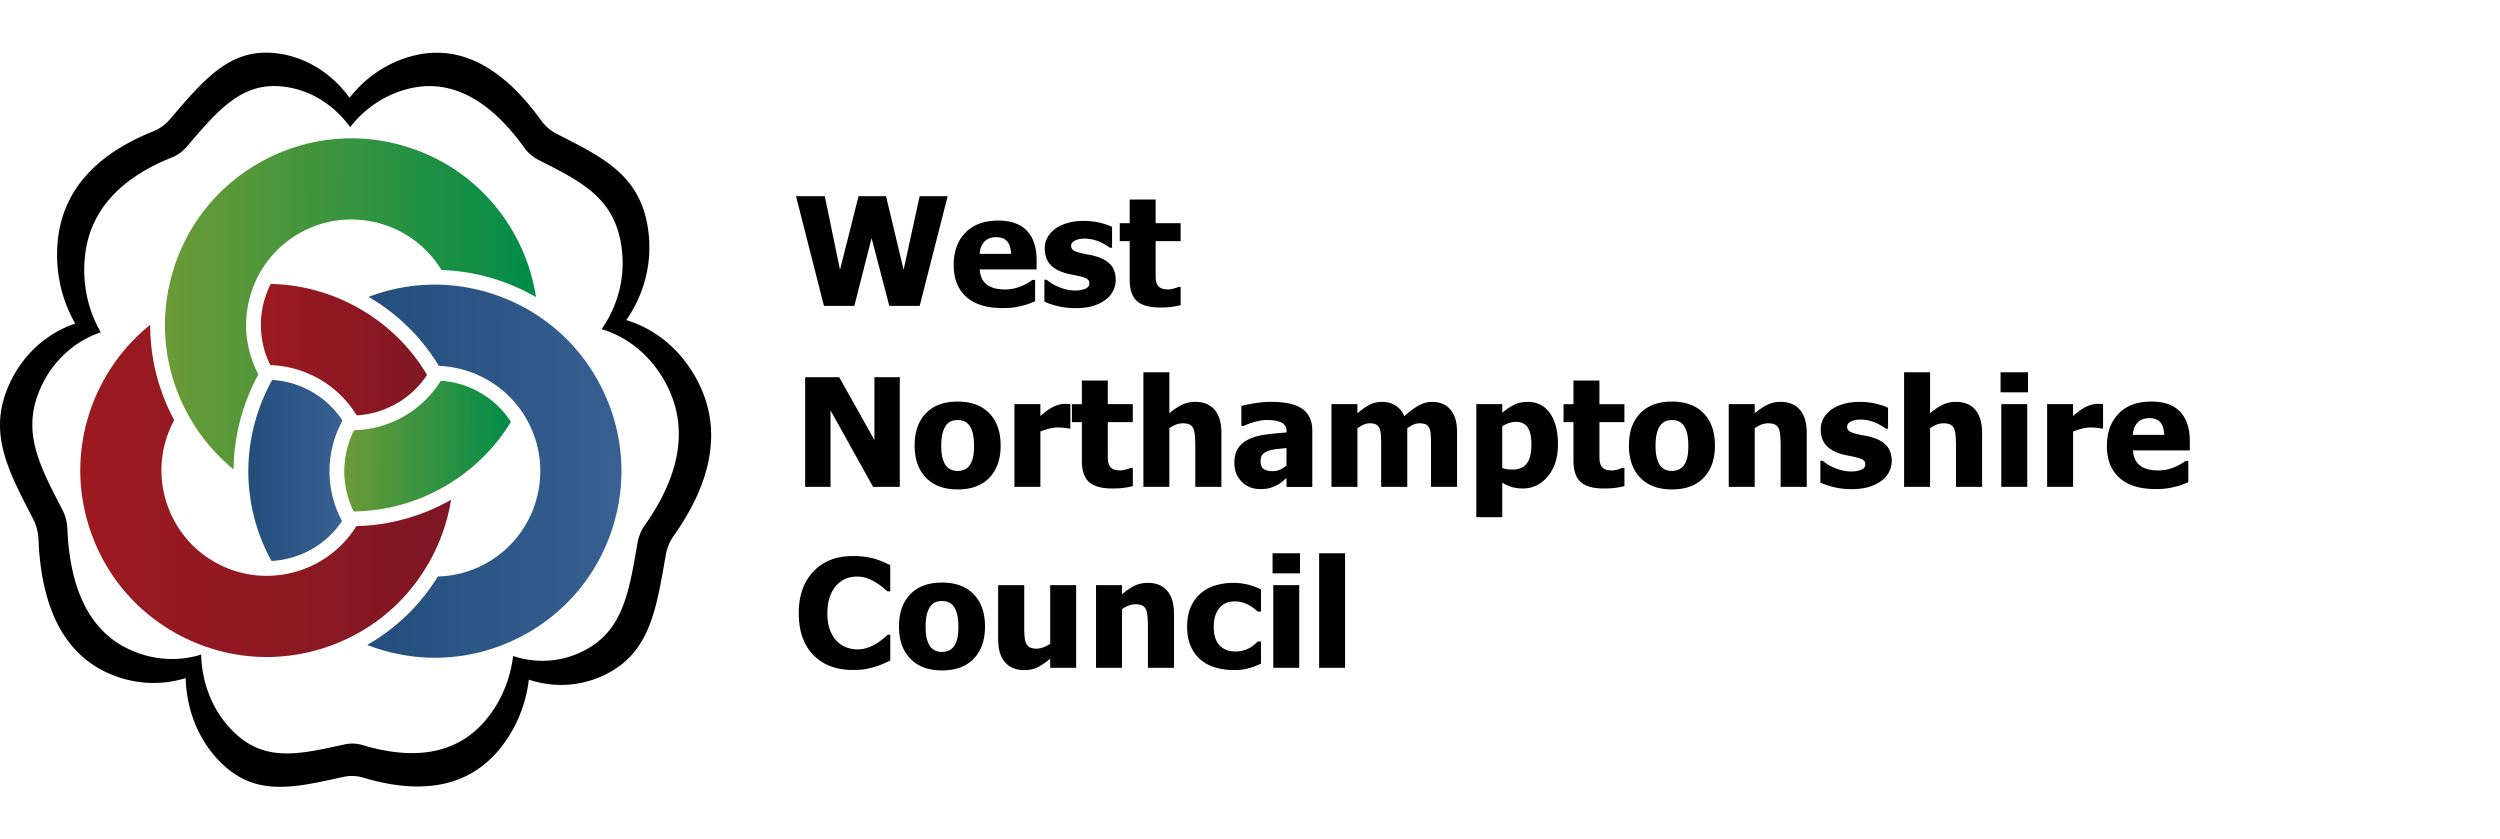 <svg xmlns="http://www.w3.org/2000/svg" width="974" height="327" fill="none" viewBox="0 0 974 327"><path fill="url(#paint0_linear_m3rha0knz3teu4n1vk)" d="M104.506 216.165c.4.799.823 1.591 1.254 2.376 11.203-.577 21.323-6.329 27.497-15.541-.177-.33-.353-.669-.523-1.007-6.274-12.495-5.544-26.713.7-38.147a35.024 35.024 0 00-13.356-11.98c-4.422-2.269-9.136-3.553-14.034-3.83a73.7 73.7 0 00-5.575 12.673c-6.097 18.423-4.667 38.116 4.037 55.456z"></path><path fill="url(#paint1_linear_m3rha0knz3teu4n1vk)" d="M234.358 150.981c-8.705-17.339-23.645-30.257-42.062-36.363-16.055-5.321-33.087-4.913-48.674 1.046 11.335 6.628 20.67 15.84 27.359 26.89 14.464.569 28.213 8.773 35.156 22.599 10.158 20.239 1.961 44.96-18.277 55.118a40.82 40.82 0 01-17.271 4.344c-6.882 11.135-16.309 20.231-27.528 26.652 1.153.446 2.322.869 3.514 1.261 18.416 6.106 38.117 4.675 55.456-4.029 17.34-8.705 30.258-23.645 36.364-42.061 6.105-18.424 4.675-38.117-4.037-55.457z"></path><path fill="url(#paint2_linear_m3rha0knz3teu4n1vk)" d="M166.383 146.068c-6.897-11.627-16.94-21.1-29.258-27.421-9.981-5.121-20.769-7.812-31.665-8.027-4.876 9.65-5.245 21.369-.154 31.634a40.898 40.898 0 0117.401 4.498 40.798 40.798 0 0116.248 15.072 35.162 35.162 0 0015.471-4.568 34.839 34.839 0 0011.957-11.188z"></path><path fill="url(#paint3_linear_m3rha0knz3teu4n1vk)" d="M138.832 204.977c-11.15 17.954-34.48 24.66-53.61 14.848-20.147-10.335-28.129-35.133-17.794-55.279.146-.293.3-.577.453-.862-6.228-11.572-9.388-24.275-9.365-37.116-7.897 6.32-14.441 14.294-19.193 23.568-8.858 17.27-10.458 36.947-4.514 55.417s18.732 33.526 35.994 42.377c17.27 8.858 36.948 10.457 55.418 4.514 18.47-5.944 33.518-18.732 42.377-35.995a72.811 72.811 0 007.143-21.745c-11.319 6.443-24.037 9.973-36.909 10.273z"></path><path fill="url(#paint4_linear_m3rha0knz3teu4n1vk)" d="M157.278 162.254a40.759 40.759 0 01-19.323 5.359c-4.852 9.605-5.283 21.285-.162 31.635 12.203-.123 24.23-3.345 35.126-9.55 10.896-6.214 19.8-14.926 26.128-25.36-6.044-9.335-16.094-15.248-27.297-15.987a40.85 40.85 0 01-14.472 13.903z"></path><path fill="url(#paint5_linear_m3rha0knz3teu4n1vk)" d="M95.017 158.901a79.411 79.411 0 015.675-13.056c-10.38-19.508-3.391-43.938 15.925-54.949 19.316-11.004 43.883-4.567 55.379 14.287a78.728 78.728 0 0122.107 3.968 79.054 79.054 0 0114.71 6.605c-1.315-8.735-4.245-17.247-8.751-25.152-9.604-16.863-25.205-28.966-43.922-34.095-18.716-5.129-38.308-2.66-55.164 6.944-16.862 9.611-28.966 25.206-34.094 43.922-5.13 18.716-2.661 38.308 6.943 55.171a72.678 72.678 0 0017.178 20.346 78.529 78.529 0 014.014-23.991z"></path><path fill="#000" d="M369.2 76.448l-10.889 42.722H346.47l-6.905-26.42-6.706 26.42h-11.841l-10.889-42.722h11.212l5.92 28.658 7.221-28.658h10.719l6.843 28.658 6.244-28.658H369.2zM390.546 120.031c-6.121 0-10.819-1.453-14.087-4.36-3.261-2.906-4.898-7.051-4.898-12.426 0-5.26 1.522-9.458 4.567-12.595 3.045-3.137 7.297-4.706 12.772-4.706 4.968 0 8.705 1.33 11.211 3.99 2.507 2.662 3.753 6.468 3.753 11.42v3.614h-22.161c.1 1.492.415 2.737.953 3.745a6.612 6.612 0 002.138 2.399c.869.592 1.876 1.015 3.03 1.276 1.153.261 2.414.385 3.783.385 1.176 0 2.33-.131 3.468-.385s2.176-.6 3.122-1.015c.83-.361 1.591-.754 2.299-1.176.7-.423 1.276-.792 1.722-1.123h1.069v8.289c-.83.323-1.584.631-2.268.907-.685.277-1.623.562-2.815.846-1.099.285-2.23.515-3.391.677-1.168.154-2.591.238-4.267.238zm3.352-21.115c-.061-2.122-.553-3.737-1.491-4.852-.931-1.107-2.361-1.66-4.291-1.66-1.961 0-3.499.584-4.606 1.752-1.107 1.17-1.715 2.753-1.838 4.76h12.226zM418.942 120.062c-2.391 0-4.644-.261-6.774-.777-2.13-.515-3.883-1.122-5.275-1.807v-8.489h.838c.485.362 1.031.761 1.646 1.207.615.439 1.476.9 2.568 1.377.946.438 2.007.815 3.191 1.13 1.184.315 2.468.477 3.86.477 1.423 0 2.684-.223 3.768-.661 1.084-.439 1.63-1.138 1.63-2.092 0-.746-.254-1.307-.753-1.692-.5-.384-1.477-.745-2.915-1.091a48.62 48.62 0 00-2.914-.616 27.756 27.756 0 01-3.122-.761c-2.545-.784-4.452-1.945-5.736-3.483-1.284-1.538-1.923-3.56-1.923-6.067 0-1.438.331-2.784 1-4.06.661-1.269 1.638-2.407 2.93-3.399 1.292-.976 2.883-1.753 4.783-2.322 1.899-.577 4.037-.861 6.428-.861 2.276 0 4.36.223 6.267.676 1.907.446 3.514.992 4.821 1.623v8.15h-.807c-.346-.269-.892-.622-1.646-1.076a22.645 22.645 0 00-2.199-1.161c-.846-.385-1.799-.7-2.845-.946a14.096 14.096 0 00-3.222-.377c-1.461 0-2.699.246-3.714.746-1.015.5-1.515 1.161-1.515 1.977 0 .73.254 1.299.754 1.722.5.423 1.592.83 3.268 1.23.869.208 1.861.416 2.991.615 1.123.2 2.207.477 3.253.815 2.33.746 4.098 1.838 5.298 3.284 1.199 1.445 1.807 3.36 1.807 5.752a9.198 9.198 0 01-1.069 4.321c-.715 1.369-1.723 2.522-3.03 3.46-1.384 1.015-3.022 1.8-4.898 2.353-1.876.546-4.122.823-6.744.823zM451.938 119.801c-4.122 0-7.121-.839-8.997-2.523-1.876-1.684-2.814-4.436-2.814-8.266V93.949h-3.868V86.95h3.868V77.74h10.111v9.212h9.735v6.998h-9.735v11.419c0 1.13.008 2.114.031 2.952.023.838.177 1.6.461 2.269.269.669.746 1.199 1.431 1.591.684.393 1.684.585 2.991.585.538 0 1.245-.116 2.122-.346.877-.231 1.484-.439 1.838-.631h.869v7.09c-1.1.284-2.261.515-3.499.677-1.246.161-2.753.246-4.544.246zM350.561 189.675h-10.404l-16.586-29.782v29.782h-9.881v-42.723h13.257l13.725 24.475v-24.475h9.881v42.723h.008zM389.854 173.581c0 5.298-1.461 9.473-4.375 12.526-2.922 3.052-7.044 4.575-12.38 4.575-5.298 0-9.412-1.523-12.35-4.575-2.937-3.053-4.406-7.228-4.406-12.526 0-5.352 1.469-9.551 4.406-12.58 2.938-3.03 7.052-4.545 12.35-4.545 5.313 0 9.434 1.523 12.364 4.575 2.93 3.053 4.391 7.236 4.391 12.55zm-10.373.061c0-1.915-.162-3.506-.477-4.775-.315-1.269-.754-2.292-1.315-3.053-.6-.799-1.269-1.361-2.022-1.676-.754-.315-1.607-.477-2.568-.477-.908 0-1.723.139-2.453.415-.731.277-1.408.808-2.023 1.592-.576.746-1.038 1.769-1.384 3.068-.346 1.3-.523 2.938-.523 4.906 0 1.969.162 3.56.492 4.775.331 1.215.754 2.184 1.269 2.914a4.787 4.787 0 002.023 1.638c.807.346 1.707.516 2.683.516.808 0 1.63-.17 2.468-.516.839-.346 1.508-.861 2.007-1.545.6-.823 1.054-1.815 1.361-2.968.308-1.169.462-2.769.462-4.814zM417.005 166.952h-.838c-.384-.13-.946-.23-1.676-.3-.731-.069-1.538-.1-2.43-.1-1.061 0-2.168.154-3.337.462a31.59 31.59 0 00-3.391 1.092v21.576h-10.112v-32.219h10.112v4.622a31.29 31.29 0 011.922-1.592c.815-.638 1.561-1.153 2.238-1.538.73-.438 1.584-.815 2.56-1.13.969-.315 1.892-.477 2.761-.477.33 0 .692.008 1.099.031.408.015.769.046 1.1.084v9.489h-.008zM433.299 190.313c-4.122 0-7.121-.838-8.997-2.522-1.876-1.684-2.814-4.437-2.814-8.267v-15.063h-3.868v-6.998h3.868v-9.212H431.6v9.212h9.734v6.998H431.6v11.419c0 1.13.007 2.114.03 2.952.023.838.177 1.6.462 2.269.269.669.746 1.199 1.43 1.591.684.393 1.684.585 2.991.585.538 0 1.246-.116 2.122-.346.877-.231 1.484-.438 1.838-.631h.869v7.09c-1.1.284-2.261.515-3.499.677-1.238.161-2.753.246-4.544.246zM475.853 189.675h-10.166v-15.979c0-1.3-.054-2.599-.161-3.891-.108-1.292-.3-2.245-.592-2.853-.347-.73-.846-1.245-1.5-1.561-.654-.315-1.53-.476-2.63-.476a7.31 7.31 0 00-2.514.461c-.846.307-1.753.792-2.715 1.461v22.838h-10.111V145.03h10.111v15.978c1.654-1.399 3.268-2.483 4.837-3.268 1.569-.784 3.307-1.176 5.214-1.176 3.314 0 5.844 1.038 7.597 3.114 1.753 2.076 2.63 5.083 2.63 9.02v20.977zM501.22 186.26c-.692.577-1.315 1.092-1.861 1.546-.546.461-1.284.915-2.207 1.376-.907.439-1.784.777-2.645 1.008-.861.23-2.053.346-3.599.346-2.868 0-5.252-.954-7.151-2.869-1.899-1.914-2.845-4.321-2.845-7.228 0-2.391.485-4.321 1.446-5.797.961-1.477 2.353-2.638 4.16-3.499 1.83-.877 4.014-1.492 6.559-1.838a114.58 114.58 0 018.204-.8v-.169c0-1.776-.661-3.006-1.976-3.683-1.322-.677-3.299-1.015-5.936-1.015-1.192 0-2.591.215-4.191.646-1.599.431-3.16.976-4.683 1.653h-.869v-7.774c1-.284 2.623-.623 4.852-1.015a39.101 39.101 0 016.76-.584c5.582 0 9.65.922 12.203 2.768 2.553 1.845 3.829 4.66 3.829 8.451v21.922h-10.05v-3.445zm0-4.99v-6.713a239.98 239.98 0 00-4.16.446 14.299 14.299 0 00-3.122.73c-.884.308-1.576.769-2.068 1.392-.493.623-.739 1.446-.739 2.484 0 1.515.408 2.545 1.231 3.114.815.562 2.03.846 3.621.846.885 0 1.792-.2 2.715-.6a8.485 8.485 0 002.522-1.699zM557.522 189.674V173.58c0-1.584-.031-2.929-.085-4.013-.061-1.092-.23-1.977-.523-2.669-.292-.692-.738-1.192-1.345-1.507-.608-.315-1.461-.477-2.561-.477-.769 0-1.53.17-2.284.5-.753.339-1.568.808-2.453 1.423v22.837h-10.165V173.58a65.59 65.59 0 00-.1-3.998c-.069-1.1-.246-1.992-.538-2.684-.292-.692-.738-1.192-1.346-1.507-.607-.315-1.445-.477-2.53-.477-.83 0-1.638.193-2.43.577-.792.385-1.561.831-2.314 1.346v22.837h-10.112v-32.218h10.112v3.56c1.653-1.4 3.214-2.484 4.683-3.268 1.461-.784 3.106-1.177 4.936-1.177 1.984 0 3.73.469 5.229 1.408 1.5.938 2.645 2.337 3.437 4.19 1.946-1.799 3.776-3.183 5.506-4.144 1.722-.969 3.476-1.446 5.244-1.446 1.5 0 2.853.238 4.045.715a7.675 7.675 0 013.029 2.153c.908 1.031 1.584 2.261 2.038 3.683.454 1.423.677 3.284.677 5.583v20.969h-10.15v-.008zM606.981 173.127c0 5.144-1.315 9.296-3.945 12.449-2.63 3.153-5.867 4.737-9.719 4.737-1.615 0-3.022-.185-4.222-.546-1.192-.362-2.468-.931-3.814-1.692v13.426h-10.112v-44.038h10.112v3.361c1.484-1.261 2.991-2.284 4.537-3.068 1.538-.785 3.322-1.177 5.344-1.177 3.752 0 6.667 1.484 8.727 4.445 2.061 2.96 3.092 6.989 3.092 12.103zm-10.343.2c0-3.138-.484-5.414-1.461-6.829-.976-1.414-2.491-2.122-4.552-2.122-.907 0-1.807.146-2.699.431a10.61 10.61 0 00-2.645 1.292v16.209c.538.231 1.13.392 1.776.484.646.093 1.415.146 2.299.146 2.469 0 4.299-.799 5.491-2.399 1.199-1.599 1.791-3.998 1.791-7.212zM624.835 190.313c-4.122 0-7.12-.838-8.997-2.522-1.876-1.684-2.814-4.437-2.814-8.267v-15.063h-3.868v-6.998h3.868v-9.212h10.112v9.212h9.734v6.998h-9.734v11.419c0 1.13.007 2.114.03 2.952.023.838.177 1.6.462 2.269.269.669.746 1.199 1.43 1.591.684.393 1.684.585 2.991.585.538 0 1.246-.116 2.122-.346.877-.231 1.485-.438 1.838-.631h.869v7.09a28.973 28.973 0 01-3.499.677c-1.238.161-2.752.246-4.544.246zM668.142 173.581c0 5.298-1.461 9.473-4.375 12.526-2.922 3.052-7.044 4.575-12.38 4.575-5.298 0-9.412-1.523-12.35-4.575-2.937-3.053-4.406-7.228-4.406-12.526 0-5.352 1.469-9.551 4.406-12.58 2.938-3.03 7.052-4.545 12.35-4.545 5.313 0 9.435 1.523 12.364 4.575 2.93 3.053 4.391 7.236 4.391 12.55zm-10.373.061c0-1.915-.162-3.506-.477-4.775-.315-1.269-.753-2.292-1.315-3.053-.6-.799-1.269-1.361-2.022-1.676-.754-.315-1.607-.477-2.568-.477-.908 0-1.723.139-2.453.415-.731.277-1.407.808-2.023 1.592-.576.746-1.038 1.769-1.384 3.068-.346 1.3-.523 2.938-.523 4.906 0 1.969.162 3.56.493 4.775.33 1.215.753 2.184 1.268 2.914a4.793 4.793 0 002.023 1.638c.807.346 1.707.516 2.683.516.808 0 1.63-.17 2.469-.516.838-.346 1.507-.861 2.006-1.545.6-.823 1.054-1.815 1.361-2.968.308-1.169.462-2.769.462-4.814zM703.906 189.674H693.74v-15.978c0-1.3-.054-2.599-.161-3.891-.108-1.292-.3-2.245-.592-2.853-.346-.73-.846-1.246-1.5-1.561-.653-.315-1.53-.477-2.629-.477-.831 0-1.669.154-2.515.462-.846.307-1.753.792-2.714 1.461v22.837h-10.112v-32.218h10.112v3.56c1.653-1.4 3.268-2.484 4.836-3.268 1.569-.784 3.307-1.177 5.214-1.177 3.314 0 5.844 1.038 7.597 3.115 1.753 2.076 2.63 5.082 2.63 9.019v20.969zM721.268 190.566c-2.392 0-4.645-.261-6.775-.776-2.13-.515-3.883-1.123-5.275-1.807v-8.489h.838c.485.361 1.031.761 1.646 1.207.615.438 1.476.9 2.568 1.376.946.439 2.007.815 3.191 1.131 1.185.315 2.469.476 3.86.476 1.423 0 2.684-.223 3.768-.661 1.084-.438 1.63-1.138 1.63-2.091 0-.746-.253-1.308-.753-1.692-.5-.385-1.477-.746-2.914-1.092-.769-.192-1.746-.4-2.915-.615a27.976 27.976 0 01-3.122-.761c-2.545-.785-4.452-1.946-5.736-3.484-1.284-1.538-1.922-3.56-1.922-6.067 0-1.438.33-2.783.999-4.06.662-1.269 1.638-2.407 2.93-3.398 1.292-.977 2.884-1.754 4.783-2.323 1.899-.576 4.037-.861 6.428-.861 2.276 0 4.36.223 6.267.677 1.907.446 3.514.992 4.821 1.622v8.151h-.807c-.346-.269-.892-.623-1.646-1.076a22.66 22.66 0 00-2.199-1.162 15.457 15.457 0 00-2.845-.945 14.09 14.09 0 00-3.222-.377c-1.461 0-2.699.246-3.714.746-1.015.5-1.515 1.161-1.515 1.976 0 .73.254 1.299.754 1.722.5.423 1.592.831 3.268 1.231.869.207 1.861.415 2.991.615 1.123.2 2.207.477 3.253.815 2.33.746 4.098 1.838 5.298 3.283 1.199 1.446 1.807 3.361 1.807 5.752a9.192 9.192 0 01-1.069 4.321c-.715 1.369-1.722 2.523-3.03 3.461-1.384 1.015-3.022 1.799-4.898 2.353-1.876.546-4.121.822-6.743.822zM772.226 189.675H762.06v-15.979c0-1.3-.054-2.599-.161-3.891-.108-1.292-.3-2.245-.592-2.853-.346-.73-.846-1.245-1.5-1.561-.653-.315-1.53-.476-2.63-.476a7.31 7.31 0 00-2.514.461c-.846.307-1.753.792-2.714 1.461v22.838h-10.112V145.03h10.112v15.978c1.653-1.399 3.268-2.483 4.836-3.268 1.569-.784 3.307-1.176 5.214-1.176 3.314 0 5.844 1.038 7.597 3.114 1.753 2.076 2.63 5.083 2.63 9.02v20.977zM790.112 152.865h-10.689v-7.835h10.689v7.835zm-.293 36.81h-10.111v-32.219h10.111v32.219zM819.347 166.952h-.838c-.384-.13-.946-.23-1.676-.3-.731-.069-1.538-.1-2.43-.1-1.061 0-2.169.154-3.337.462a31.59 31.59 0 00-3.391 1.092v21.576h-10.112v-32.219h10.112v4.622a31.29 31.29 0 011.922-1.592c.815-.638 1.561-1.153 2.238-1.538.73-.438 1.584-.815 2.56-1.13.969-.315 1.892-.477 2.761-.477.33 0 .692.008 1.099.031.408.015.769.046 1.1.084v9.489h-.008zM839.831 190.536c-6.12 0-10.819-1.454-14.087-4.36-3.26-2.907-4.898-7.051-4.898-12.426 0-5.26 1.523-9.458 4.568-12.596 3.045-3.137 7.297-4.706 12.772-4.706 4.967 0 8.704 1.331 11.211 3.991 2.507 2.661 3.753 6.467 3.753 11.419v3.614h-22.161c.1 1.492.415 2.737.953 3.745a6.594 6.594 0 002.138 2.399c.869.592 1.876 1.015 3.029 1.276 1.154.262 2.415.385 3.784.385 1.176 0 2.33-.131 3.468-.385a16.747 16.747 0 003.121-1.015 20.013 20.013 0 002.3-1.176c.699-.423 1.276-.792 1.722-1.123h1.069v8.289c-.831.323-1.584.631-2.269.908-.684.277-1.622.561-2.814.846-1.099.284-2.23.515-3.391.676-1.176.162-2.599.239-4.268.239zm3.345-21.116c-.061-2.122-.553-3.737-1.491-4.852-.931-1.107-2.361-1.661-4.291-1.661-1.961 0-3.499.585-4.606 1.754-1.107 1.168-1.715 2.753-1.838 4.759h12.226zM332.252 261.017c-6.451 0-11.572-1.938-15.371-5.813-3.791-3.876-5.69-9.32-5.69-16.34 0-6.775 1.899-12.173 5.705-16.194 3.807-4.029 8.928-6.036 15.387-6.036 1.715 0 3.253.092 4.621.284 1.369.192 2.676.462 3.93.8.984.284 2.053.677 3.206 1.176 1.154.5 2.092.931 2.799 1.292v10.189h-1.099a78.729 78.729 0 00-1.961-1.654 24.862 24.862 0 00-2.684-1.876 18.257 18.257 0 00-3.306-1.561 11.14 11.14 0 00-3.768-.646c-1.561 0-2.991.246-4.291.731-1.299.484-2.537 1.33-3.714 2.537-1.076 1.092-1.961 2.561-2.645 4.422-.684 1.853-1.023 4.044-1.023 6.567 0 2.66.354 4.89 1.069 6.697.715 1.807 1.646 3.268 2.799 4.375 1.115 1.069 2.361 1.846 3.745 2.323a12.51 12.51 0 004.114.715c1.422 0 2.783-.231 4.075-.7 1.292-.469 2.376-.992 3.268-1.561a21.955 21.955 0 002.545-1.807 77.258 77.258 0 001.907-1.638h.985v10.043c-.792.361-1.708.776-2.746 1.245a24.695 24.695 0 01-3.206 1.192c-1.346.4-2.607.708-3.783.915-1.177.208-2.807.323-4.868.323zM383.756 244.092c0 5.299-1.461 9.474-4.375 12.527-2.922 3.052-7.044 4.575-12.38 4.575-5.298 0-9.412-1.523-12.349-4.575-2.938-3.053-4.406-7.228-4.406-12.527 0-5.351 1.468-9.55 4.406-12.579 2.937-3.03 7.051-4.545 12.349-4.545 5.313 0 9.435 1.523 12.364 4.575 2.93 3.045 4.391 7.228 4.391 12.549zm-10.373.054c0-1.914-.161-3.506-.477-4.775-.315-1.269-.753-2.291-1.315-3.053-.599-.799-1.268-1.361-2.022-1.676-.753-.315-1.607-.477-2.568-.477-.907 0-1.723.139-2.453.416-.731.276-1.407.807-2.022 1.591-.577.746-1.038 1.769-1.384 3.068-.346 1.3-.523 2.938-.523 4.906 0 1.969.161 3.561.492 4.775.33 1.215.753 2.184 1.269 2.915a4.784 4.784 0 002.022 1.638c.807.346 1.707.515 2.683.515.808 0 1.631-.169 2.469-.515.838-.346 1.507-.862 2.007-1.546.599-.823 1.053-1.815 1.361-2.968.307-1.161.461-2.761.461-4.814zM419.266 260.187h-10.112v-3.561c-1.753 1.454-3.36 2.561-4.821 3.315-1.461.753-3.207 1.13-5.229 1.13-3.214 0-5.729-1.007-7.528-3.03-1.799-2.014-2.699-5.052-2.699-9.112V227.96h10.165v15.979c0 1.661.047 3.022.131 4.075.085 1.054.292 1.938.623 2.668a3.2 3.2 0 001.43 1.523c.646.346 1.546.515 2.699.515.715 0 1.553-.169 2.53-.515a10.865 10.865 0 002.699-1.407V227.96h10.112v32.227zM457.397 260.186h-10.165v-15.978c0-1.3-.054-2.599-.161-3.891-.108-1.292-.3-2.245-.593-2.853-.346-.73-.845-1.245-1.499-1.561-.654-.315-1.53-.476-2.63-.476a7.31 7.31 0 00-2.514.461c-.846.307-1.753.792-2.715 1.461v22.837h-10.111v-32.218h10.111v3.56c1.654-1.399 3.268-2.484 4.837-3.268 1.569-.784 3.307-1.177 5.214-1.177 3.314 0 5.843 1.039 7.597 3.115 1.753 2.076 2.629 5.082 2.629 9.019v20.969zM480.796 261.048c-2.676 0-5.129-.339-7.351-1.008-2.222-.669-4.152-1.699-5.79-3.098-1.615-1.4-2.876-3.153-3.783-5.268-.908-2.114-1.361-4.606-1.361-7.474 0-3.076.492-5.698 1.476-7.858.984-2.161 2.315-3.937 3.983-5.337 1.615-1.338 3.522-2.33 5.706-2.968a24.228 24.228 0 016.828-.961c1.792 0 3.583.207 5.375.615 1.792.415 3.591 1.069 5.406 1.968v8.605h-1.3c-.407-.385-.9-.8-1.492-1.261a14.268 14.268 0 00-1.922-1.261c-.731-.4-1.561-.738-2.484-1.015-.922-.277-1.953-.415-3.091-.415-2.584 0-4.583.892-5.998 2.683-1.414 1.792-2.122 4.191-2.122 7.213 0 3.229.754 5.644 2.268 7.228 1.515 1.584 3.522 2.384 6.021 2.384 1.269 0 2.392-.146 3.353-.431.961-.284 1.792-.63 2.484-1.03a10.71 10.71 0 001.73-1.246c.484-.431.892-.815 1.245-1.161h1.3v8.604c-.577.246-1.246.539-2.007.862-.761.323-1.538.592-2.322.799-.985.269-1.9.477-2.761.615-.853.147-1.984.216-3.391.216zM506.479 223.377h-10.688v-7.835h10.688v7.835zm-.292 36.81h-10.111v-32.219h10.111v32.219zM524.042 260.187H513.93v-44.645h10.112v44.645zM262.509 208.698a18.736 18.736 0 00-3.138 7.605c-3.629 20.885-6.105 37.109-22.168 45.798-9.996 5.406-21.069 6.037-31.166 2.692-1.138 9.581-4.875 19.008-11.288 26.913-13.994 17.247-34.594 16.863-53.218 11.265a15.211 15.211 0 00-7.659-.3c-19.154 4.198-33.903 7.805-47.351-5.106-9.097-8.735-13.849-20.877-14.18-33.38-9.834 3.053-20.807 2.522-31.103-2.353-19.393-9.181-25.399-30.619-26.237-51.619a19.31 19.31 0 00-2.091-8.02c-9.566-18.532-17.263-32.688-10.104-50.581 5.09-12.718 14.948-21.646 26.513-25.56-5.298-9.112-7.936-20.308-6.828-32.065 2.16-22.883 19.116-35.61 37.263-42.845 2.43-.97 4.621-2.546 6.39-4.606 13.325-15.54 23.399-27.805 41.238-25.814 11.742 1.315 21.869 7.851 28.812 17.378 6.321-8.112 15.195-14.156 25.668-16.586 20.677-4.806 37.032 8.828 48.943 25.383 1.599 2.215 3.652 4.006 5.998 5.198 17.693 9.02 31.519 15.664 35.271 34.749 2.691 13.695-.646 27.328-8.112 37.87 12.034 3.545 22.837 12.688 28.974 26.106 9.427 20.592 1.353 41.215-10.427 57.878zm-1.8-56.725c-5.582-12.203-15.394-20.507-26.336-23.729 6.782-9.589 9.819-21.977 7.374-34.426-3.406-17.347-15.978-23.383-32.057-31.58-2.13-1.085-3.999-2.707-5.452-4.73-10.827-15.048-25.69-27.443-44.491-23.068-9.519 2.215-17.586 7.705-23.33 15.08-6.313-8.667-15.525-14.603-26.19-15.795-16.217-1.815-25.375 9.343-37.493 23.46-1.608 1.87-3.6 3.307-5.814 4.184-16.494 6.574-31.91 18.147-33.872 38.947-1.007 10.688 1.392 20.869 6.206 29.15-10.512 3.56-19.478 11.673-24.099 23.238-6.505 16.263.484 29.135 9.181 45.975 1.154 2.23 1.8 4.737 1.907 7.289.761 19.093 6.22 38.578 23.845 46.921 9.358 4.43 19.331 4.914 28.274 2.138.3 11.365 4.622 22.407 12.888 30.343 12.226 11.741 25.629 8.458 43.045 4.644a13.89 13.89 0 016.967.269c16.932 5.091 35.656 5.437 48.382-10.242 5.828-7.182 9.227-15.756 10.257-24.46 9.182 3.037 19.247 2.468 28.328-2.453 14.602-7.905 16.855-22.653 20.154-41.631a17.032 17.032 0 012.853-6.913c10.696-15.14 18.039-33.887 9.473-52.611z"></path><defs><linearGradient id="paint0_linear_m3rha0knz3teu4n1vk" x1="96.75" x2="133.352" y1="183.253" y2="183.413" gradientUnits="userSpaceOnUse"><stop offset="0.001" stop-color="#234E7B"></stop><stop offset="1" stop-color="#386092"></stop></linearGradient><linearGradient id="paint1_linear_m3rha0knz3teu4n1vk" x1="143.325" x2="242.122" y1="183.462" y2="183.891" gradientUnits="userSpaceOnUse"><stop offset="0.001" stop-color="#234E7B"></stop><stop offset="1" stop-color="#386092"></stop></linearGradient><linearGradient id="paint2_linear_m3rha0knz3teu4n1vk" x1="101.602" x2="166.426" y1="136.133" y2="136.415" gradientUnits="userSpaceOnUse"><stop offset="0.001" stop-color="#9D1920"></stop><stop offset="1" stop-color="#7F1724"></stop></linearGradient><linearGradient id="paint3_linear_m3rha0knz3teu4n1vk" x1="31.244" x2="175.761" y1="191.054" y2="191.683" gradientUnits="userSpaceOnUse"><stop offset="0.001" stop-color="#9D1920"></stop><stop offset="1" stop-color="#7F1724"></stop></linearGradient><linearGradient id="paint4_linear_m3rha0knz3teu4n1vk" x1="134.171" x2="199.004" y1="173.709" y2="173.99" gradientUnits="userSpaceOnUse"><stop offset="0" stop-color="#6C9A36"></stop><stop offset="1" stop-color="#008C49"></stop></linearGradient><linearGradient id="paint5_linear_m3rha0knz3teu4n1vk" x1="64.302" x2="208.804" y1="118.177" y2="118.806" gradientUnits="userSpaceOnUse"><stop offset="0" stop-color="#6C9A36"></stop><stop offset="1" stop-color="#008C49"></stop></linearGradient></defs></svg>